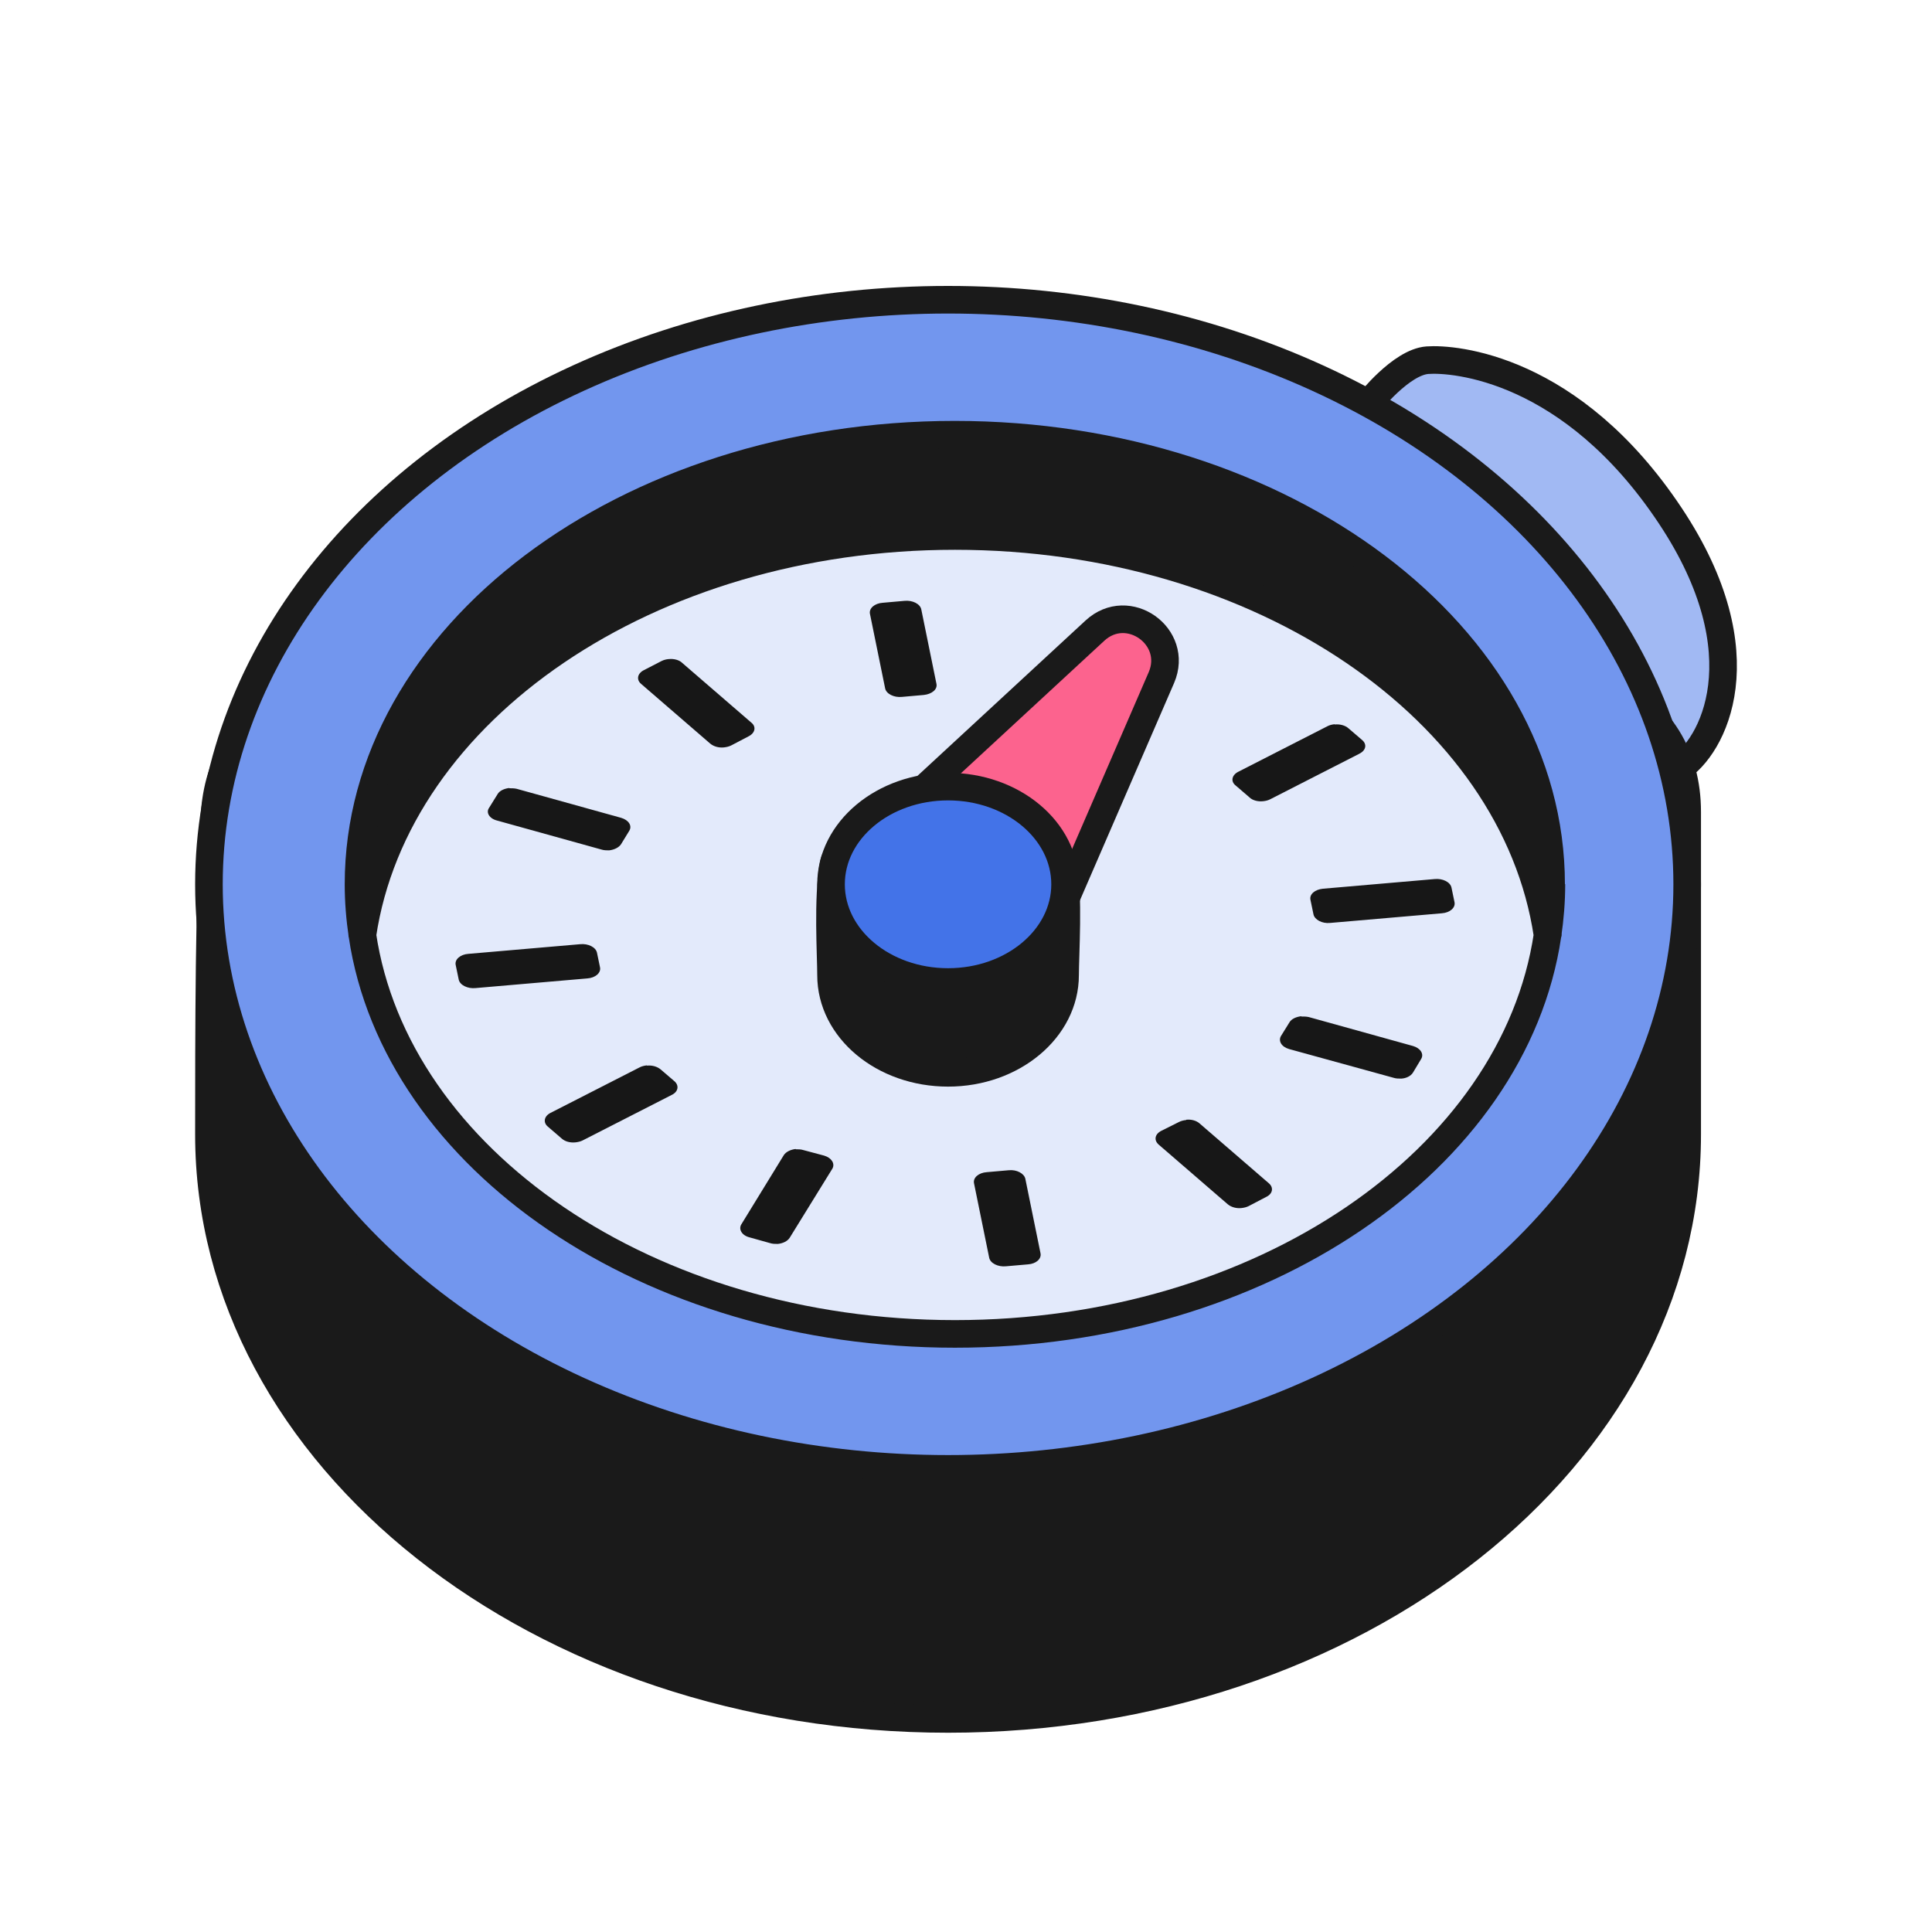 <?xml version="1.0" encoding="UTF-8"?>
<svg id="Calque_3" data-name="Calque 3" xmlns="http://www.w3.org/2000/svg" viewBox="0 0 70 70">
  <defs>
    <style>
      .cls-1, .cls-2, .cls-3, .cls-4, .cls-5, .cls-6, .cls-7 {
        stroke: #1a1a1a;
      }

      .cls-1, .cls-2, .cls-6 {
        stroke-linejoin: bevel;
      }

      .cls-1, .cls-3 {
        fill: #1a1a1a;
      }

      .cls-8 {
        fill: #171717;
      }

      .cls-2 {
        fill: #a1b9f3;
      }

      .cls-3, .cls-4, .cls-5, .cls-7 {
        stroke-miterlimit: 10;
      }

      .cls-4 {
        fill: #4373e8;
      }

      .cls-5 {
        fill: #7296ee;
      }

      .cls-6 {
        fill: #fc638e;
      }

      .cls-7 {
        fill: #e3eafb;
      }
    </style>
  </defs>
  <path class="cls-2" d="M49.59,14.62s1.17-1.5,2.13-1.57,5.22.25,8.8,5.64c3.35,5.04,1.53,8.41.29,9.16-7.02-4.03-10.75-8.45-11.22-13.23Z"/>
  <path class="cls-3" d="M61.13,41.1c0,11.7-11.99,21.18-26.78,21.18S7.57,52.8,7.57,41.1c0-3.37,0-9.06.21-11.68.65-8.22,16.04-6.51,26.57-6.51s26.78-1.87,26.78,6.51v11.68Z"/>
  <ellipse class="cls-5" cx="34.35" cy="32.04" rx="26.78" ry="21.18"/>
  <path class="cls-1" d="M56.21,32.04c0,.62-.05,1.23-.14,1.84-1.21-8.14-10.36-14.46-21.47-14.46s-20.26,6.32-21.47,14.46c-.09-.61-.14-1.22-.14-1.84,0-9,9.68-16.29,21.6-16.29s21.61,7.29,21.61,16.29Z"/>
  <path class="cls-7" d="M56.07,33.88c-1.21,8.13-10.36,14.45-21.47,14.45s-20.26-6.32-21.47-14.45c1.21-8.14,10.36-14.46,21.47-14.46s20.26,6.32,21.47,14.46Z"/>
  <path class="cls-6" d="M33.46,28.59l6.21-5.74c1.2-1.11,3.05.21,2.41,1.7l-3.93,9.07"/>
  <path class="cls-3" d="M38.59,35.33c0,1.95-1.9,3.54-4.24,3.54s-4.24-1.58-4.24-3.54c0-.73-.13-2.77.09-4.01s2.68.48,4.15.48,3.9-1.55,4.17-.37c.21.94.07,3.18.07,3.91Z"/>
  <ellipse class="cls-4" cx="34.35" cy="32.04" rx="4.24" ry="3.54"/>
  <g>
    <path class="cls-8" d="M32.77,21.77c.29-.03.57.11.61.31l.55,2.7c.04.2-.17.37-.46.4l-.79.07c-.29.03-.57-.11-.61-.31l-.55-2.7c-.04-.2.17-.38.46-.4l.79-.07Z"/>
    <path class="cls-8" d="M24.23,23.88c.18-.02.38.03.49.14l2.5,2.16c.19.15.14.38-.1.5l-.63.33c-.08.04-.17.06-.26.07-.18.02-.37-.03-.5-.14l-2.5-2.16c-.18-.15-.14-.38.1-.5l.64-.33c.08-.04.16-.06.25-.07Z"/>
    <path class="cls-8" d="M18.45,28.56c.09,0,.18,0,.27.02l3.78,1.05c.28.08.41.29.3.47l-.3.49c-.08.12-.25.2-.43.22-.09,0-.19,0-.28-.03l-3.78-1.05c-.28-.07-.41-.29-.29-.46l.31-.5c.07-.12.24-.2.43-.22Z"/>
    <path class="cls-8" d="M21.02,34.21c.29-.03.57.11.61.31l.11.53c.04.2-.17.38-.46.4l-4.05.35c-.29.03-.57-.11-.61-.31l-.11-.53c-.04-.2.17-.38.46-.4l4.05-.35Z"/>
    <path class="cls-8" d="M23.44,38.61c.18-.02.37.03.5.14l.49.42c.19.16.14.39-.09.5l-3.23,1.65c-.08.04-.17.06-.26.07-.19.02-.38-.03-.5-.14l-.5-.43c-.18-.15-.14-.38.1-.5l3.23-1.65c.08-.04.17-.06.26-.07Z"/>
    <path class="cls-8" d="M28.83,41.64c.09,0,.19,0,.28.03l.75.2c.27.08.4.29.3.47l-1.55,2.51c-.08.12-.24.2-.43.22-.09,0-.19,0-.28-.03l-.75-.21c-.27-.07-.4-.29-.29-.47l1.54-2.51c.08-.12.25-.2.43-.22Z"/>
    <path class="cls-8" d="M36.55,42.4c.29-.03.56.12.6.31l.55,2.7c.04.2-.16.38-.45.4l-.8.07c-.29.03-.57-.11-.61-.31l-.55-2.7c-.04-.2.17-.38.46-.4l.8-.07Z"/>
    <path class="cls-8" d="M42.98,40.57c.18-.02.37.03.49.14l2.5,2.16c.19.16.14.39-.1.5l-.63.33c-.08.04-.17.06-.26.07-.18.02-.37-.03-.5-.14l-2.5-2.16c-.18-.16-.14-.38.1-.5l.64-.32c.08-.04.17-.06.26-.07Z"/>
    <path class="cls-8" d="M47.15,36.83c.09,0,.18,0,.27.02l3.78,1.05c.27.08.4.29.29.47l-.3.5c-.08.12-.24.2-.42.21-.09,0-.19,0-.28-.03l-3.78-1.04c-.28-.08-.4-.29-.3-.47l.31-.5c.07-.12.24-.2.43-.22Z"/>
    <path class="cls-8" d="M51.98,31.85c.29-.03.57.11.61.31l.11.53c.04.2-.17.38-.46.4l-4.05.35c-.29.03-.56-.12-.6-.31l-.11-.53c-.04-.2.16-.37.45-.4l4.05-.35Z"/>
    <path class="cls-8" d="M48.36,26.25c.18-.02.38.03.5.14l.49.42c.19.16.14.38-.1.5l-3.23,1.65c-.08.04-.16.06-.26.07-.18.02-.38-.03-.49-.14l-.5-.43c-.19-.15-.14-.38.1-.5l3.23-1.65c.08-.04.16-.06.26-.07Z"/>
  </g>
</svg>